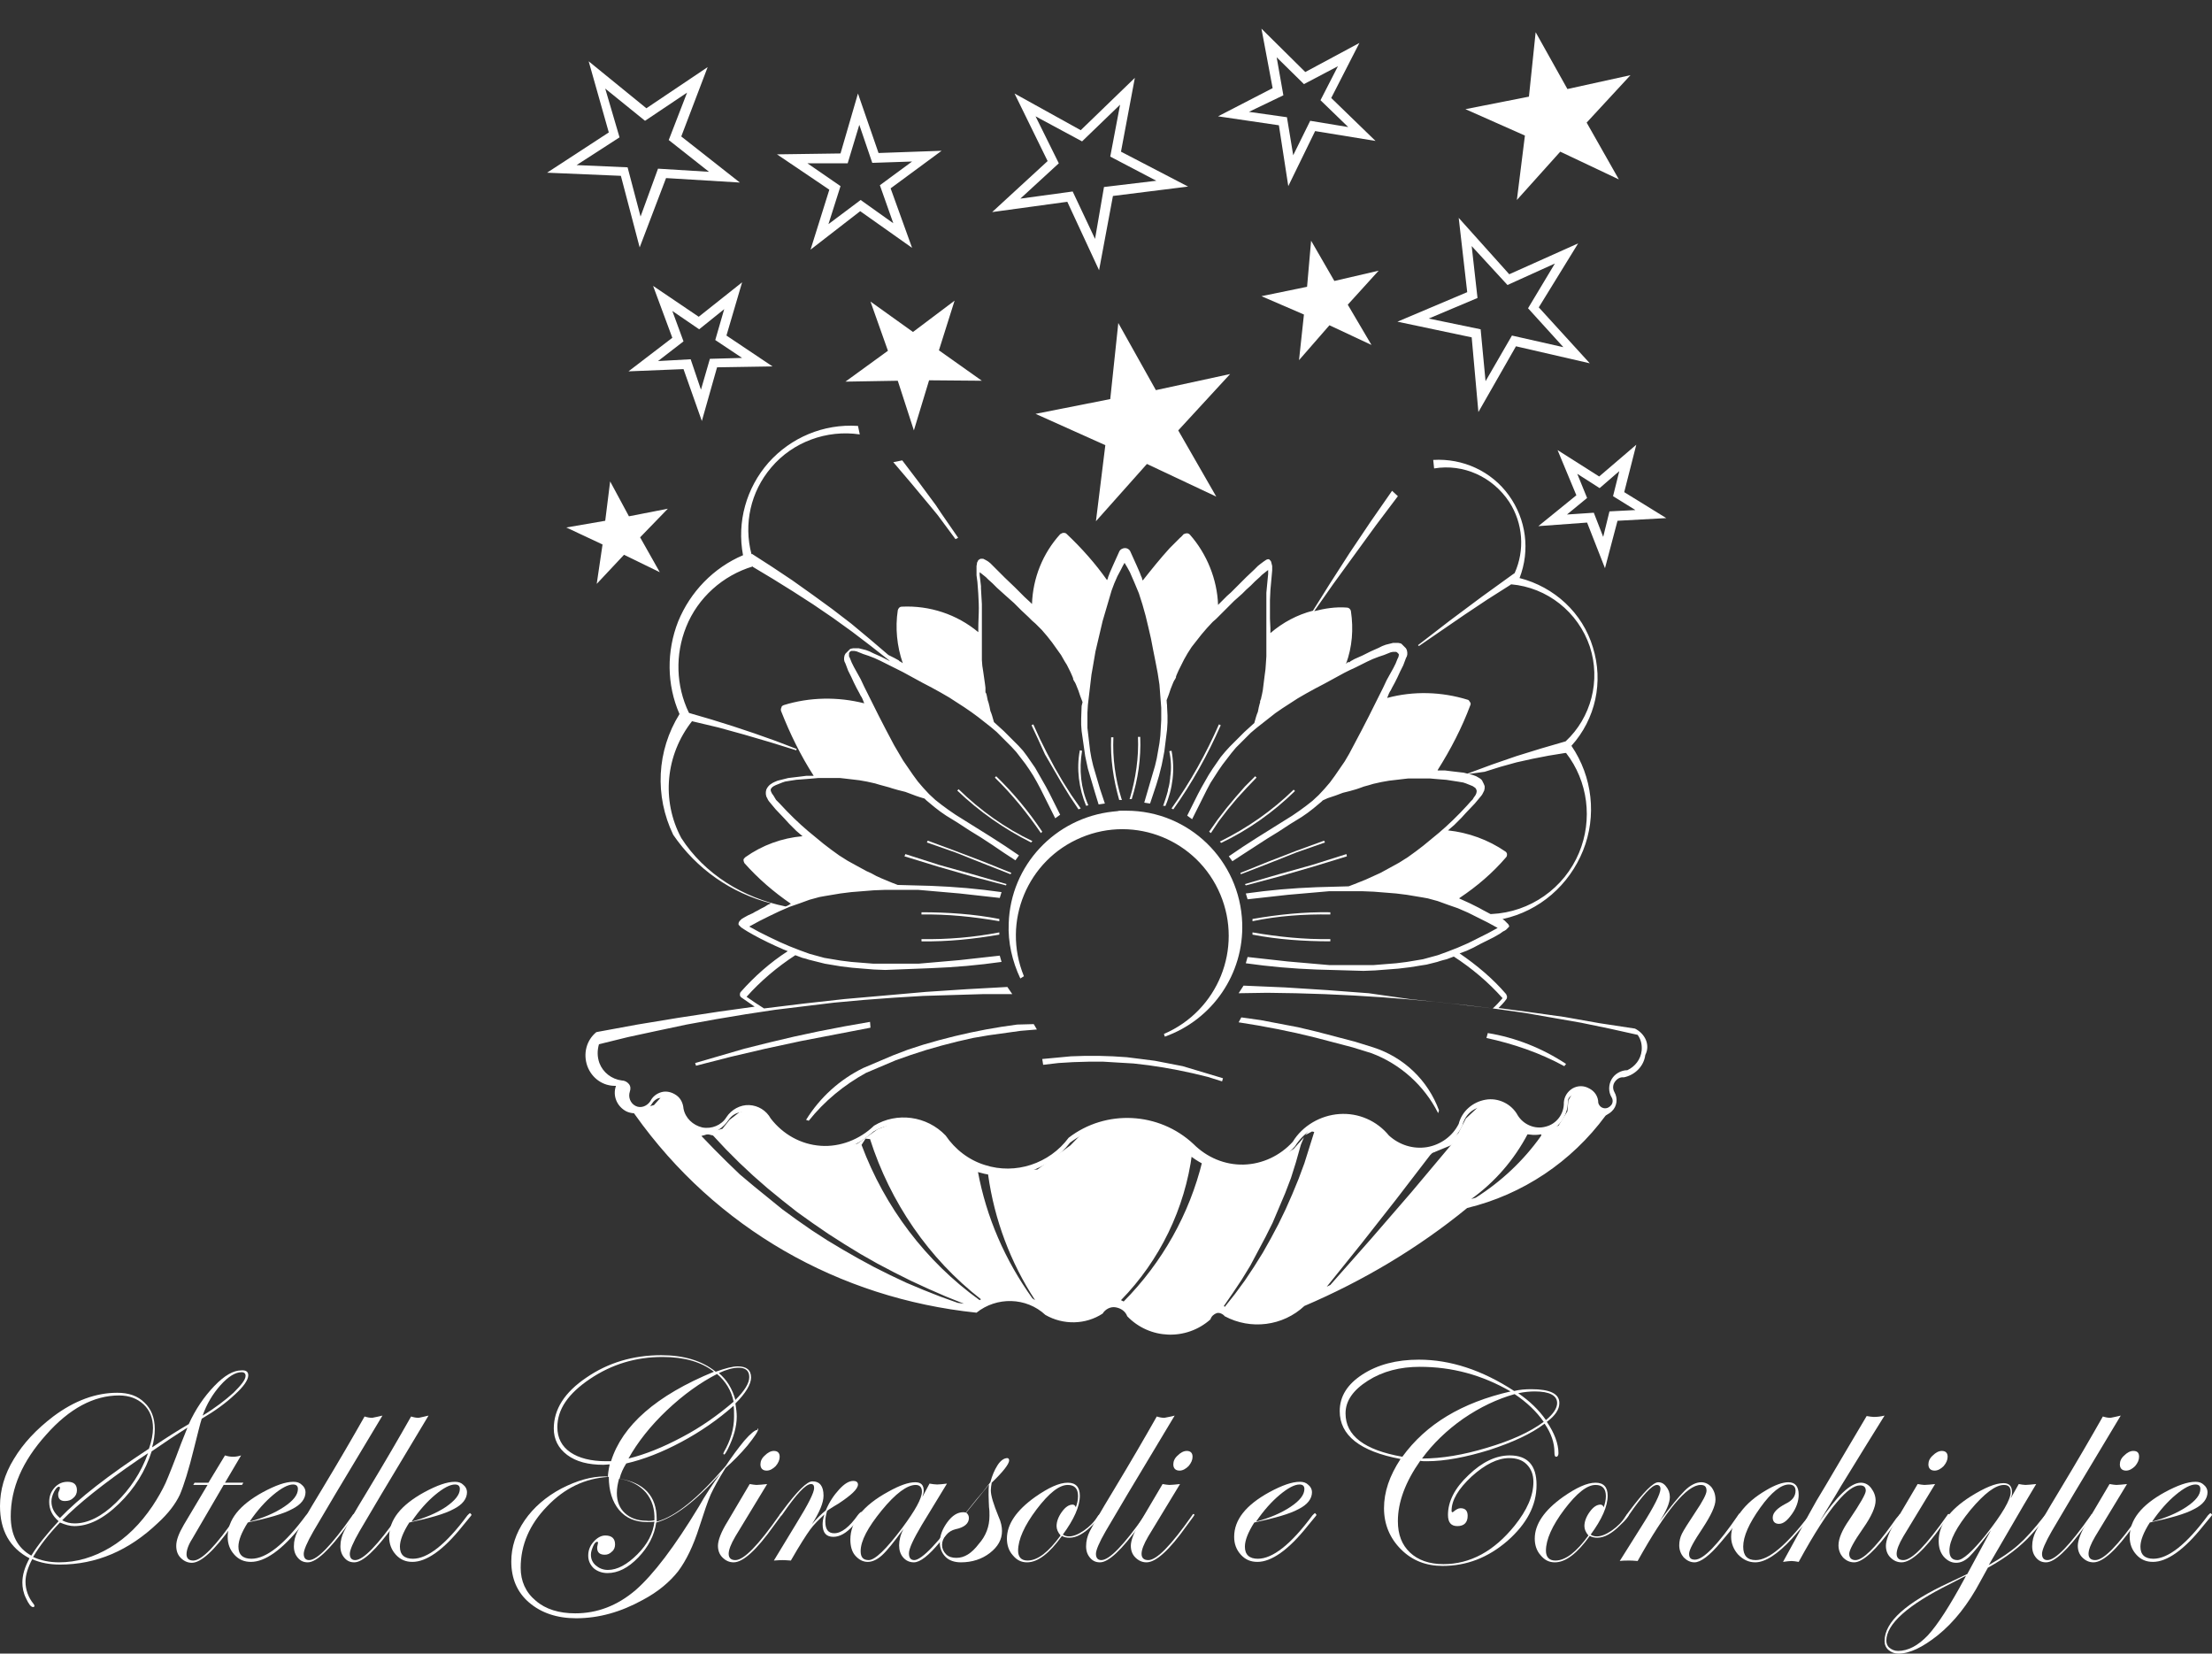 <?xml version="1.0" encoding="utf-8"?>
<!-- Generator: Adobe Illustrator 25.2.3, SVG Export Plug-In . SVG Version: 6.00 Build 0)  -->
<svg version="1.1" id="Livello_1" xmlns="http://www.w3.org/2000/svg" xmlns:xlink="http://www.w3.org/1999/xlink" x="0px" y="0px"
	 viewBox="0 0 494.5 369.6" style="enable-background:new 0 0 494.5 369.6;" xml:space="preserve">
<rect x="0" y="0" width="494.5" height="369.6" fill="#333333" stroke="none"/>
<style type="text/css">
	.st0{fill:#FFFFFF;}
</style>
<g>
	<g>
		<path class="st0" d="M54.9,307.5c0-0.5-0.3-0.8-0.9-0.8c-1.4,0-3,1-4.7,2.9s-3.1,4.2-4,6.8c2.8-1.7,5-3.4,6.9-5.1
			C53.9,309.6,54.9,308.4,54.9,307.5 M33.1,324.8l-2.1,1.4c-7.9,5.4-13.6,10-17.1,13.6c0.9,0.5,1.8,0.7,2.8,0.7c2.9,0,6-1.5,9.2-4.6
			S31.5,329.2,33.1,324.8 M41.9,319.1c-2.4,1.5-5.1,3.3-8,5.3c-1.4,4.4-3.8,8.3-7.3,11.7s-6.8,5-10,5c-1,0-2-0.3-3.2-0.8
			c-2.4,2.5-4.4,5-6,7.7c1.7,0.8,3.7,1.2,5.8,1.2c3.9,0,7.7-1.1,11.4-3.3c3.7-2.2,6.8-5.3,9.5-9.3c1.2-1.8,2.2-3.6,2.9-5.1
			c0.7-1.6,1.9-4.6,3.5-8.9C41,321.4,41.4,320.3,41.9,319.1 M34.2,319.2c0-2.2-0.7-4-2.1-5.3c-1.4-1.3-3.2-2-5.5-2
			c-5.6,0-11.1,2.9-16.3,8.8c-5.3,5.9-7.9,11.9-7.9,18.2c0,4.1,1.5,7.1,4.6,8.8c1.4-2.3,3.5-4.9,6.1-7.7c-1.4-1.2-2.1-2.6-2.1-4.3
			c0-1.3,0.4-2.3,1.2-3.2c0.8-0.9,1.8-1.3,2.9-1.3c1.4,0,2.1,0.6,2.1,1.9c0,0.7-0.3,1.3-0.8,1.7c-0.5,0.5-1.1,0.7-1.9,0.7
			c-1,0-1.5-0.5-1.5-1.5c0-0.3,0.1-0.6,0.3-1c0.1-0.3,0.1-0.4,0.1-0.5s-0.1-0.2-0.2-0.2c-0.4,0-0.7,0.4-1.1,1.1
			c-0.4,0.8-0.6,1.5-0.6,2.2c0,1.4,0.6,2.6,1.9,3.7c4.2-4.4,10.9-9.6,19.9-15.5C33.9,322.1,34.2,320.5,34.2,319.2 M55.5,307.4
			c0,1-1,2.5-3,4.3c-2,1.9-4.5,3.7-7.4,5.4c-0.4,1.2-0.9,3.4-1.7,6.5c-1.2,4.9-2.3,8.4-3.2,10.5c-1,2.1-2.6,4.2-4.9,6.3
			c-6.5,6.2-13.8,9.3-21.9,9.3c-2.3,0-4.4-0.4-6.2-1.2c-1,1.9-1.5,3.6-1.5,5c0,1.8,0.6,3.5,1.8,5c0.1,0.1,0.2,0.3,0.2,0.4
			c0,0.2-0.1,0.3-0.3,0.3c-0.5,0-1-0.7-1.6-2C5.2,356,5,354.8,5,353.7c0-1.6,0.5-3.4,1.6-5.4C2.2,346,0,342.1,0,336.6
			c0-3.5,1-7.1,3.1-10.5c2.1-3.5,5-6.6,8.8-9.5c4.8-3.6,9.6-5.3,14.3-5.3c2.6,0,4.6,0.7,6.1,2.2c1.5,1.4,2.3,3.4,2.3,5.9
			c0,1.3-0.2,2.7-0.6,4.1c3.1-2.1,5.8-3.8,8.2-5.2c1.5-3.3,3.4-6.1,5.7-8.5s4.3-3.5,6-3.5C55,306.2,55.5,306.6,55.5,307.4"/>
	</g>
	<g>
		<path class="st0" d="M54.4,331.4l-0.3,0.5H50l-7,12c-0.9,1.4-1.3,2.6-1.3,3.5s0.5,1.4,1.5,1.4c1.9,0,5.1-3.3,9.7-10
			c0.1-0.2,0.3-0.3,0.4-0.3c0.1,0,0.2,0.1,0.2,0.2s-0.1,0.2-0.3,0.5l-1.4,1.9c-3.9,5.5-6.9,8.2-8.9,8.2c-1,0-1.8-0.4-2.5-1.1
			s-1-1.6-1-2.7c0-1.3,0.6-2.8,1.7-4.7l5.3-8.9h-3.2l0.3-0.5h3.1l3.7-6.1c0.6,0.2,1.2,0.3,1.8,0.3s1.2-0.1,1.8-0.3l-3.6,6.1H54.4z"
			/>
	</g>
	<g>
		<path class="st0" d="M66.6,332.8c0-0.7-0.4-1-1.1-1c-1.1,0-2.6,0.8-4.4,2.3c-1.8,1.5-3.6,3.5-5.3,6c3-0.8,5.6-1.9,7.7-3.3
			C65.6,335.4,66.6,334.1,66.6,332.8 M69.3,338.6c0,0.1-0.2,0.3-0.6,0.8l-1.4,1.7c-4.3,5.4-8.1,8-11.2,8c-1.5,0-2.7-0.5-3.7-1.6
			s-1.5-2.4-1.5-4c0-3.8,2.6-7.1,7.9-10c2.8-1.5,5-2.3,6.8-2.3c0.8,0,1.4,0.2,1.9,0.7c0.5,0.4,0.8,1,0.8,1.6c0,1.5-1,2.8-3,3.8
			c-2,1.1-5.3,2-9.9,3c-1.4,2.2-2.1,4-2.1,5.4c0,1.8,1,2.7,2.9,2.7c3.3,0,7.4-3.2,12.2-9.7c0.3-0.3,0.5-0.5,0.6-0.5
			C69.2,338.5,69.3,338.5,69.3,338.6"/>
	</g>
	<g>
		<path class="st0" d="M85.5,316.4c-8.8,14.6-13.9,23.2-15.4,25.8c-1.5,2.6-2.2,4.3-2.2,5.1c0,0.9,0.4,1.4,1.2,1.4
			c1.8,0,5-3.3,9.7-10c0.1-0.2,0.2-0.3,0.4-0.3c0.1,0,0.1,0.1,0.1,0.2s-0.1,0.3-0.3,0.5l-1.4,1.9c-4,5.5-6.9,8.2-8.8,8.2
			c-0.9,0-1.6-0.3-2.2-1s-0.9-1.5-0.9-2.6c0-1.2,0.3-2.3,0.8-3.3c0.5-1.1,2.3-4.2,5.4-9.3c3.8-6.3,7-11.8,9.6-16.4
			c0.6,0.2,1.2,0.3,1.7,0.3C84.1,316.7,84.8,316.6,85.5,316.4"/>
	</g>
	<g>
		<path class="st0" d="M95.8,316.4C87,331,81.9,339.6,80.4,342.2s-2.2,4.3-2.2,5.1c0,0.9,0.4,1.4,1.2,1.4c1.8,0,5-3.3,9.7-10
			c0.1-0.2,0.2-0.3,0.4-0.3c0.1,0,0.1,0.1,0.1,0.2s-0.1,0.3-0.3,0.5L88,341c-4,5.5-6.9,8.2-8.8,8.2c-0.9,0-1.6-0.3-2.2-1
			s-0.9-1.5-0.9-2.6c0-1.2,0.3-2.3,0.8-3.3c0.5-1.1,2.3-4.2,5.4-9.3c3.8-6.3,7-11.8,9.6-16.4c0.6,0.2,1.2,0.3,1.7,0.3
			C94.4,316.7,95.1,316.6,95.8,316.4"/>
	</g>
	<g>
		<path class="st0" d="M102.8,332.8c0-0.7-0.4-1-1.1-1c-1.1,0-2.6,0.8-4.4,2.3s-3.6,3.5-5.3,6c3-0.8,5.6-1.9,7.7-3.3
			C101.7,335.4,102.8,334.1,102.8,332.8 M105.4,338.6c0,0.1-0.2,0.3-0.6,0.8l-1.4,1.7c-4.3,5.4-8.1,8-11.2,8c-1.5,0-2.7-0.5-3.7-1.6
			s-1.5-2.4-1.5-4c0-3.8,2.6-7.1,7.9-10c2.8-1.5,5-2.3,6.8-2.3c0.8,0,1.4,0.2,1.9,0.7c0.5,0.4,0.8,1,0.8,1.6c0,1.5-1,2.8-3,3.8
			c-2,1.1-5.3,2-9.9,3c-1.4,2.2-2.1,4-2.1,5.4c0,1.8,1,2.7,2.9,2.7c3.3,0,7.4-3.2,12.2-9.7c0.3-0.3,0.5-0.5,0.6-0.5
			C105.4,338.5,105.4,338.5,105.4,338.6"/>
	</g>
	<g>
		<path class="st0" d="M167.5,307.8c0-1.4-0.8-2.1-2.4-2.1c-1.2,0-2.7,0.4-4.4,1.2c1.8,1.5,3,3.5,3.7,6
			C166.4,310.9,167.5,309.2,167.5,307.8 M164,313.3c-0.5-2.5-1.8-4.6-3.7-6.2c-3.7,1.9-7.5,4.6-11.2,8.1s-6.6,7.2-8.6,10.8
			c3.7-0.9,7.7-2.5,12-4.8C156.7,319,160.5,316.3,164,313.3 M146.3,339.8c0.1-2.5-0.5-4.5-1.9-6.2c-1.4-1.6-3.4-2.7-6-3.1
			c-0.3,1.1-0.5,2.1-0.5,3.2c0,1.9,0.6,3.4,1.8,4.5s2.8,1.7,4.8,1.7C145.2,340,145.8,339.9,146.3,339.8 M159.6,306.6
			c-2.8-2.2-6.6-3.3-11.5-3.3c-5.9,0-11.3,1.6-16.2,4.9c-4.9,3.3-7.3,6.8-7.3,10.8c0,2.4,1,4.3,2.9,5.6c1.9,1.3,4.6,2,8,2h1.1
			C139.1,318.6,146.7,311.9,159.6,306.6 M161.1,329.3c-5.6,6.3-10.4,9.9-14.4,11c-0.4,2.9-1.8,5.5-4,7.8c-2.3,2.4-4.6,3.5-6.9,3.5
			c-1.2,0-2.3-0.4-3.1-1.1c-0.8-0.8-1.2-1.7-1.2-2.8c0-1.2,0.4-2.2,1.2-3.1s1.7-1.4,2.6-1.4c1.5,0,2.2,0.7,2.2,2
			c0,0.6-0.2,1.2-0.7,1.6c-0.5,0.5-1,0.7-1.6,0.7c-1.1,0-1.7-0.5-1.7-1.5c0-0.1,0-0.4,0.1-0.7c0-0.2,0.1-0.3,0.1-0.5
			c0-0.1-0.1-0.2-0.2-0.2c-0.3,0-0.6,0.3-0.9,1c-0.3,0.7-0.5,1.3-0.5,1.9c0,1,0.4,1.8,1.1,2.4c0.7,0.6,1.6,1,2.7,1
			c2.1,0,4.3-1.2,6.6-3.5s3.5-4.7,3.8-7.3c-0.5,0.1-1,0.1-1.6,0.1c-2.7,0-4.8-0.9-6.3-2.7c-1.5-1.8-2.3-4.3-2.3-7.4
			c-5.3,0.3-9.9,2.5-13.8,6.6c-3.9,4-5.9,8.6-5.9,13.7c0,3,1.1,5.5,3.4,7.4c2.2,1.9,5.2,2.8,8.8,2.8c4.9,0,9.4-1.7,13.5-5.2
			c4-3.5,8.7-9.7,14.1-18.6C157.6,334.3,159.3,331.7,161.1,329.3 M169.5,319.4c0,0.5-0.8,1.7-2.4,3.7c-1.6,1.9-3.3,3.6-4.9,5
			c-1.5,2.4-2.6,4.4-3.3,5.9c-0.7,1.6-1.5,4-2.6,7.4c-1.3,4.1-2.9,7.4-4.7,9.8c-1.9,2.4-4.5,4.6-7.9,6.4c-4.9,2.7-9.8,4.1-14.9,4.1
			c-4.3,0-7.8-1.2-10.5-3.5s-4-5.4-4-9.2c0-3.2,1-6.3,3-9.2c2-2.9,4.8-5.3,8.2-7.1c3.5-1.8,6.7-2.7,9.7-2.7c0.3,0,0.5,0,0.7,0.1
			c0-0.5,0.1-1.4,0.4-2.8c-0.4,0-0.8,0.1-1.4,0.1c-3.4,0-6.1-0.7-8.1-2.2c-2-1.5-3-3.5-3-5.9c0-4.3,2.4-8.1,7.3-11.4
			c4.8-3.3,10.4-5,16.7-5c5,0,9.1,1.2,12.2,3.7c2.2-0.8,3.8-1.2,4.9-1.2c2,0,3,0.8,3,2.5c0,1.5-1.2,3.5-3.5,5.8
			c0.2,1.2,0.3,2.1,0.3,2.9c0,2.3-0.7,4.7-2,7.3c-0.4,0.8-0.7,1.2-0.8,1.2s-0.2-0.1-0.2-0.2s0.1-0.2,0.1-0.3c1.5-2.6,2.3-5.2,2.3-8
			c0-0.9,0-1.7-0.1-2.4c-3.5,3.1-7.4,5.8-11.7,8.1c-4.3,2.3-8.4,3.9-12.3,4.8c-0.7,1.1-1.2,2.2-1.5,3.4c5.5,0.9,8.3,3.9,8.3,9v0.6
			c4.2-1.1,9.3-5.3,15.4-12.4c1.4-2.1,2.8-4,4.2-5.7c1.4-1.6,2.4-2.4,2.9-2.4C169.4,319.2,169.5,319.2,169.5,319.4"/>
	</g>
	<g>
		<path class="st0" d="M174.3,325.6c0,0.7-0.3,1.4-0.9,2.1c-0.6,0.6-1.3,1-2,1c-0.9,0-1.4-0.5-1.4-1.4c0-0.7,0.3-1.4,1-2
			c0.6-0.6,1.3-1,2-1C173.8,324.3,174.3,324.7,174.3,325.6 M174.7,338.6c0,0.1-0.1,0.2-0.3,0.5L173,341c-3.9,5.5-6.9,8.2-9,8.2
			c-1,0-1.8-0.4-2.5-1.1s-1-1.6-1-2.6c0-1.2,0.7-3.1,2.2-5.5l4.9-8.3c0.6,0.1,1.2,0.2,1.5,0.2c0.6,0,1.4-0.1,2.4-0.2l-7.1,11.7
			c-1,1.7-1.5,3-1.5,3.9s0.5,1.4,1.5,1.4c1.9,0,5.1-3.3,9.8-10c0.1-0.2,0.2-0.3,0.3-0.3C174.7,338.4,174.7,338.5,174.7,338.6"/>
	</g>
	<g>
		<path class="st0" d="M192.7,338.6c0,0.2-0.6,0.9-1.9,2.3c-1.6,1.8-3.1,2.6-4.5,2.6c-1.6,0-2.4-0.9-2.4-2.8c0-0.6,0.1-1.3,0.4-2.2
			c-1.3,1.2-2.4,2.3-3.2,3.4s-2.3,3.4-4.3,6.9c-1.1-0.1-1.8-0.1-1.9-0.1c-0.1,0-0.7,0-1.9,0.1l5.1-8.4c2.6-4.2,3.9-6.8,3.9-7.8
			c0-0.6-0.2-0.9-0.7-0.9c-1.2,0-3.3,2.3-6.4,6.8c-0.2,0.3-0.4,0.4-0.5,0.4s-0.1-0.1-0.1-0.2s0.1-0.2,0.1-0.3l0.6-0.8
			c3.2-4.3,5.4-6.5,6.6-6.5c1.7,0,2.5,1.1,2.5,3.2c0,1.6-0.9,3.7-2.6,6.4c1.1-1.3,2.1-2.3,3.1-3.1c0.8-1.9,1.8-3.4,3-4.7
			c1.2-1.3,2.2-1.9,3.2-1.9c0.6,0,1,0.3,1,0.8c0,1-1.5,2.4-4.4,4.3c-0.5,0.3-1.2,0.7-2.1,1.3l-0.4,0.3c-0.3,1-0.4,1.8-0.4,2.4
			c0,1.8,0.7,2.6,2,2.6c1.6,0,3.4-1.4,5.3-4.1c0.4-0.5,0.7-0.7,0.8-0.7C192.6,338.4,192.7,338.5,192.7,338.6"/>
	</g>
	<g>
		<path class="st0" d="M206.1,333.4c0-1-0.5-1.5-1.4-1.5c-1.9,0-4.5,1.9-7.6,5.7s-4.7,6.8-4.7,9.1c0,1.4,0.6,2,1.8,2
			c1.4,0,3.9-2.4,7.5-7.2C204.6,337.6,206.1,334.9,206.1,333.4 M214.7,338.6c0,0.4-1.5,2.5-4.6,6.1c-2.5,3-4.4,4.5-5.8,4.5
			c-1,0-1.8-0.4-2.4-1.1c-0.6-0.7-0.9-1.6-0.9-2.7s0.3-2.4,1-3.7c-2.1,2.9-3.7,4.9-4.8,5.9s-2.2,1.5-3.2,1.5c-1.1,0-2-0.5-2.8-1.4
			s-1.1-2.2-1.1-3.6c0-4,2.8-7.6,8.5-10.7c2.5-1.4,4.5-2.1,6-2.1c1.3,0,1.9,0.6,1.9,1.9c0,0.4-0.1,0.8-0.3,1.4l1.6-3
			c0.6,0.1,1.2,0.2,1.7,0.2c0.6,0,1.3-0.1,2.2-0.2l-5.6,9.2c-1.9,3.2-2.9,5.3-2.9,6.4c0,1,0.4,1.5,1.2,1.5s2.2-1,4-2.9
			s3.7-4.3,5.6-7.1c0.1-0.2,0.2-0.3,0.3-0.3C214.7,338.4,214.7,338.5,214.7,338.6"/>
	</g>
	<g>
		<path class="st0" d="M221.2,338.8c0-0.6,0-1.3-0.1-1.9c0-0.6-0.1-1.5-0.1-2.7c0-0.9,0-1.7,0.1-2.4c-1.2,1.5-2.9,3.6-5.1,6.3
			c0.4,0.3,0.6,0.7,0.6,1.2c0,1.2-1,2.1-3,2.5c-0.8,0.2-1.5,0.6-2.1,1.3c-0.6,0.7-0.9,1.4-0.9,2.2c0,0.8,0.3,1.5,0.9,2.1
			c0.6,0.6,1.4,0.8,2.3,0.8c1.8,0,3.4-1,5-3.1C220.4,343.3,221.2,341.2,221.2,338.8 M225.6,326.4c0,0.8-1.3,2.5-3.9,5
			c-0.1,0.6-0.2,1.2-0.2,1.7c0,1.2,0.6,3.1,1.7,5.8c0.6,1.3,0.8,2.4,0.8,3.3c0,1.9-0.9,3.5-2.7,4.9s-4,2.1-6.5,2.1
			c-1.4,0-2.6-0.4-3.4-1.2c-0.8-0.8-1.3-1.9-1.3-3.2c0-1.6,0.6-3.1,1.7-4.6c1.1-1.5,2.3-2.2,3.5-2.2c0.2,0,0.4,0,0.6,0.1l2.5-3.1
			c0.8-0.9,1.8-2.1,3-3.7c0.4-1.5,0.9-2.7,1.6-3.8s1.5-1.6,2.2-1.6C225.4,325.9,225.6,326.1,225.6,326.4"/>
	</g>
	<g>
		<path class="st0" d="M241,334.4c0-1.7-0.8-2.5-2.3-2.5c-1.9,0-4.2,1.8-7,5.5c-2.7,3.6-4.1,6.7-4.1,9.2c0,1.4,0.7,2.2,2.1,2.2
			c2.3,0,4.7-1.9,7.4-5.6c-0.6-0.7-0.9-1.4-0.9-2.1c0-1,0.4-2.1,1.2-3.2s1.6-1.6,2.4-1.6c0.3,0,0.6,0.2,0.7,0.6
			C240.8,336.1,241,335.3,241,334.4 M246.1,338.6c0,0.3-0.6,1.1-1.9,2.3c-1.8,1.8-3.5,2.8-5.1,2.8c-0.6,0-1.2-0.1-1.7-0.4
			c-2.8,3.9-5.4,5.9-7.8,5.9c-1.3,0-2.3-0.5-3.2-1.6c-0.9-1-1.3-2.3-1.3-3.7c0-3.2,2.1-6.3,6.3-9.3c3-2.1,5.4-3.2,7.3-3.2
			c1.8,0,2.7,1,2.7,2.9c0,2.4-1.3,5.3-3.8,8.7c0.4,0.3,0.9,0.4,1.4,0.4c0.9,0,2-0.4,3.3-1.3s2.3-1.9,3.1-3.2
			c0.2-0.3,0.4-0.4,0.5-0.4C246.1,338.5,246.1,338.5,246.1,338.6"/>
	</g>
	<g>
		<path class="st0" d="M262.6,316.4c-8.8,14.6-13.9,23.2-15.4,25.8c-1.5,2.6-2.2,4.3-2.2,5.1c0,0.9,0.4,1.4,1.2,1.4
			c1.8,0,5-3.3,9.7-10c0.1-0.2,0.2-0.3,0.4-0.3c0.1,0,0.1,0.1,0.1,0.2s-0.1,0.3-0.3,0.5l-1.4,1.9c-4,5.5-6.9,8.2-8.8,8.2
			c-0.9,0-1.6-0.3-2.2-1c-0.6-0.7-0.9-1.5-0.9-2.6c0-1.2,0.3-2.3,0.8-3.3s2.3-4.2,5.4-9.3c3.8-6.3,7-11.8,9.6-16.4
			c0.6,0.2,1.2,0.3,1.7,0.3C261.2,316.7,262,316.6,262.6,316.4"/>
	</g>
	<g>
		<path class="st0" d="M266.6,325.6c0,0.7-0.3,1.4-0.9,2.1c-0.6,0.6-1.3,1-2,1c-0.9,0-1.4-0.5-1.4-1.4c0-0.7,0.3-1.4,1-2
			c0.6-0.6,1.3-1,2-1C266.1,324.3,266.6,324.7,266.6,325.6 M267,338.6c0,0.1-0.1,0.2-0.3,0.5l-1.4,1.9c-3.9,5.5-6.9,8.2-9,8.2
			c-1,0-1.8-0.4-2.5-1.1s-1-1.6-1-2.6c0-1.2,0.7-3.1,2.2-5.5l4.9-8.3c0.6,0.1,1.2,0.2,1.5,0.2c0.6,0,1.4-0.1,2.4-0.2l-7.1,11.7
			c-1,1.7-1.5,3-1.5,3.9s0.5,1.4,1.5,1.4c1.9,0,5.1-3.3,9.8-10c0.1-0.2,0.2-0.3,0.3-0.3C267,338.4,267,338.5,267,338.6"/>
	</g>
	<g>
		<path class="st0" d="M291.6,332.8c0-0.7-0.4-1-1.1-1c-1.1,0-2.6,0.8-4.4,2.3s-3.6,3.5-5.3,6c3-0.8,5.6-1.9,7.7-3.3
			S291.6,334.1,291.6,332.8 M294.3,338.6c0,0.1-0.2,0.3-0.6,0.8l-1.4,1.7c-4.3,5.4-8.1,8-11.2,8c-1.5,0-2.7-0.5-3.7-1.6
			s-1.5-2.4-1.5-4c0-3.8,2.6-7.1,7.9-10c2.8-1.5,5-2.3,6.8-2.3c0.8,0,1.4,0.2,1.9,0.7c0.5,0.4,0.8,1,0.8,1.6c0,1.5-1,2.8-3,3.8
			c-2,1.1-5.3,2-9.9,3c-1.4,2.2-2.1,4-2.1,5.4c0,1.8,1,2.7,2.9,2.7c3.3,0,7.4-3.2,12.2-9.7c0.3-0.3,0.5-0.5,0.6-0.5
			C294.2,338.5,294.3,338.5,294.3,338.6"/>
	</g>
	<g>
		<path class="st0" d="M348.1,313.6c0-1.7-1.7-2.6-5-2.6c-1,0-2.3,0.1-3.7,0.4c2.5,1.7,4.6,3.7,6.2,6
			C347.3,316,348.1,314.7,348.1,313.6 M345.1,317.8c-1.6-2.3-3.8-4.4-6.5-6.2c-3.9,1.1-7.7,2.9-11.5,5.5c-3.7,2.6-6.8,5.6-9.2,8.9
			c4.4,0,9.2-0.8,14.5-2.4C337.8,322,342,320.1,345.1,317.8 M337.7,311c-6.4-3.7-13.1-5.5-20.3-5.5c-4.4,0-8.3,1-11.6,3.1
			c-3.3,2.1-5,4.5-5,7.3c0,5,4.2,8.2,12.7,9.7C318.8,318.3,326.8,313.5,337.7,311 M348.6,313.6c0,1.4-0.9,2.8-2.8,4.2
			c1.7,2.5,2.6,4.9,2.6,7c0,0.5-0.2,0.8-0.5,0.8s-0.4-0.3-0.4-1c0-2.1-0.7-4.2-2.2-6.4c-3,2.3-7.2,4.2-12.4,5.9
			c-5.2,1.6-9.9,2.5-13.9,2.5c-0.6,0-1.1,0-1.5-0.1c-3.3,4.7-5,9.2-5,13.5c0,3,0.9,5.3,2.7,7c1.8,1.7,4.3,2.6,7.5,2.6
			c6,0,11.3-2.9,15.9-8.6c2.8-3.5,4.2-6.7,4.2-9.8c0-1.6-0.5-2.9-1.5-3.9s-2.3-1.4-3.9-1.4c-2.6,0-5.4,1.4-8.4,4.1
			c-3,2.8-4.5,5.3-4.5,7.7c0,0.2,0.1,0.3,0.2,0.3s0.2-0.1,0.2-0.1c0.6-0.5,1.1-0.8,1.6-0.8c1.1,0,1.6,0.6,1.6,1.7
			c0,1.5-0.8,2.3-2.3,2.3c-1.4,0-2.1-0.8-2.1-2.5c0-3,1.5-6,4.6-8.9c3-2.9,6.1-4.4,9.2-4.4c4,0,6,2.2,6,6.6c0,4.6-2.2,8.7-6.5,12.5
			c-4.4,3.8-9.2,5.6-14.5,5.6c-3.7,0-6.8-1.2-9.3-3.7s-3.8-5.6-3.8-9.2s1.2-7.2,3.7-11c-9.1-1.7-13.6-5.3-13.6-10.7
			c0-3.3,1.7-6,5.1-8.2s7.6-3.3,12.6-3.3c7,0,14.1,2.3,21.3,7c1.2-0.3,2.5-0.4,3.8-0.4C346.5,310.5,348.6,311.5,348.6,313.6"/>
	</g>
	<g>
		<path class="st0" d="M359,334.4c0-1.7-0.8-2.5-2.3-2.5c-1.9,0-4.2,1.8-7,5.5c-2.7,3.6-4.1,6.7-4.1,9.2c0,1.4,0.7,2.2,2.1,2.2
			c2.3,0,4.7-1.9,7.4-5.6c-0.6-0.7-0.9-1.4-0.9-2.1c0-1,0.4-2.1,1.2-3.2c0.8-1.1,1.6-1.6,2.4-1.6c0.3,0,0.6,0.2,0.7,0.6
			C358.8,336.1,359,335.3,359,334.4 M364.1,338.6c0,0.3-0.6,1.1-1.9,2.3c-1.8,1.8-3.5,2.8-5.1,2.8c-0.6,0-1.2-0.1-1.7-0.4
			c-2.8,3.9-5.4,5.9-7.8,5.9c-1.3,0-2.3-0.5-3.2-1.6c-0.9-1-1.3-2.3-1.3-3.7c0-3.2,2.1-6.3,6.3-9.3c3-2.1,5.4-3.2,7.3-3.2
			c1.8,0,2.7,1,2.7,2.9c0,2.4-1.3,5.3-3.8,8.7c0.4,0.3,0.9,0.4,1.4,0.4c0.9,0,2-0.4,3.3-1.3s2.3-1.9,3.1-3.2
			c0.2-0.3,0.4-0.4,0.5-0.4C364.1,338.5,364.1,338.5,364.1,338.6"/>
	</g>
	<g>
		<path class="st0" d="M389.3,338.6c0,0.4-1.5,2.5-4.6,6.1c-2.5,3-4.5,4.5-5.9,4.5c-0.9,0-1.7-0.4-2.4-1.1c-0.6-0.7-1-1.6-1-2.7
			c0-0.9,0.2-1.8,0.6-2.6c0.4-0.8,1.4-2.4,3-4.8c1.7-2.5,2.5-4.1,2.5-4.8c0-0.9-0.4-1.3-1.3-1.3c-3.1,0-7.8,5.7-14.1,17
			c-1-0.1-1.6-0.1-1.9-0.1c-0.7,0-1.4,0-2.1,0.1l4.9-7.8c2.8-4.4,4.2-7.2,4.2-8.3c0-0.6-0.3-0.9-0.8-0.9c-1.1,0-3.2,2.3-6.3,6.8
			c-0.2,0.3-0.3,0.4-0.4,0.4s-0.2-0.1-0.2-0.2s0.1-0.2,0.1-0.3l0.6-0.8c3.2-4.3,5.4-6.5,6.5-6.5c0.7,0,1.3,0.3,1.8,1
			c0.5,0.6,0.8,1.4,0.8,2.3c0,1.3-0.8,3.2-2.4,5.6c2.5-3.4,4.4-5.7,5.7-7c1.3-1.3,2.6-1.9,3.7-1.9c0.9,0,1.7,0.4,2.3,1.1
			c0.6,0.8,0.9,1.7,0.9,2.8c0,1.4-1,3.5-2.9,6.4c-2,3-3,4.8-3,5.7c0,0.9,0.4,1.3,1.3,1.3c1.9,0,5.1-3.3,9.7-10
			c0.1-0.2,0.2-0.3,0.3-0.3C389.3,338.4,389.3,338.5,389.3,338.6"/>
	</g>
	<g>
		<path class="st0" d="M405,338.6c0,0.3-1.5,2-4.4,5.3c-3.2,3.5-6,5.3-8.2,5.3c-1.5,0-2.7-0.6-3.8-1.7c-1-1.1-1.6-2.5-1.6-4
			c0-1.8,0.7-3.6,2.1-5.5s3.3-3.5,5.7-4.9c2-1.2,3.7-1.8,5-1.8c1.5,0,2.3,0.9,2.3,2.8c0,1.4-0.5,2.9-1.5,4.3s-1.9,2.2-2.9,2.2
			c-0.9,0-1.4-0.5-1.4-1.4c0-1.1,1-2.1,2.9-3.1c1.5-0.7,2.2-1.7,2.2-2.9c0-0.9-0.5-1.4-1.5-1.4c-1.7,0-3.9,1.7-6.4,5.2
			s-3.8,6.4-3.8,8.7c0,2,0.9,3,2.8,3c2.9,0,6.8-3.3,11.8-9.8c0.3-0.3,0.5-0.5,0.6-0.5C404.9,338.4,405,338.5,405,338.6"/>
	</g>
	<g>
		<path class="st0" d="M425,338.5c0,0.2-0.1,0.4-0.3,0.6l-1.4,1.9c-3.9,5.5-6.9,8.2-8.8,8.2c-1,0-1.8-0.4-2.5-1.1
			c-0.6-0.7-1-1.6-1-2.7c0-1.5,0.8-3.4,2.4-5.7c2.5-3.7,3.7-5.8,3.7-6.5c0-0.8-0.4-1.2-1.3-1.2c-1.3,0-3,1.2-5.1,3.7
			c-2.1,2.4-5,6.8-8.6,13.4c-0.6-0.1-1.2-0.2-1.6-0.2c-0.5,0-1.1,0.1-1.9,0.2l4.6-8.4c0.6-1.2,1.6-3,2.9-5.3
			c0.7-1.1,2.8-4.7,6.4-10.8l4.8-8.1c0.6,0.1,1.2,0.2,1.6,0.2c0.8,0,1.6-0.1,2.4-0.3c-2.2,3.5-5.4,8.7-9.7,15.7
			c-0.1,0.2-1.7,2.9-4.9,8.1c3.9-5.8,7-8.8,9.3-8.8c0.9,0,1.7,0.4,2.3,1.2c0.6,0.8,1,1.7,1,2.8c0,1.4-0.9,3.5-2.8,6.2
			c-2.1,3-3.1,4.9-3.1,5.7c0,0.9,0.5,1.4,1.4,1.4c1.6,0,4.3-2.6,8.1-7.9l1-1.4l0.6-0.7c0.1-0.2,0.2-0.3,0.4-0.3
			C425,338.4,425,338.5,425,338.5"/>
	</g>
	<g>
		<path class="st0" d="M435.4,325.6c0,0.7-0.3,1.4-0.9,2.1c-0.6,0.6-1.3,1-2,1c-0.9,0-1.4-0.5-1.4-1.4c0-0.7,0.3-1.4,1-2
			c0.6-0.6,1.3-1,2-1C434.9,324.3,435.4,324.7,435.4,325.6 M435.8,338.6c0,0.1-0.1,0.2-0.3,0.5l-1.4,1.9c-3.9,5.5-6.9,8.2-9,8.2
			c-1,0-1.8-0.4-2.5-1.1s-1-1.6-1-2.6c0-1.2,0.7-3.1,2.2-5.5l4.9-8.3c0.6,0.1,1.2,0.2,1.5,0.2c0.6,0,1.4-0.1,2.4-0.2l-7.1,11.7
			c-1,1.7-1.5,3-1.5,3.9s0.5,1.4,1.5,1.4c1.9,0,5.1-3.3,9.8-10c0.1-0.2,0.2-0.3,0.3-0.3C435.8,338.4,435.8,338.5,435.8,338.6"/>
	</g>
	<g>
		<path class="st0" d="M449.5,333.5c0-1.1-0.5-1.6-1.5-1.6c-1.9,0-4.4,1.9-7.5,5.6c-3.1,3.8-4.7,6.8-4.7,9.1c0,1.4,0.6,2.1,1.8,2.1
			c1.2,0,3.3-1.9,6.3-5.6C447.6,338.4,449.5,335.2,449.5,333.5 M439.5,352.2c-0.4,0.2-1.6,0.8-3.5,1.8c-9.5,4.7-14.3,9-14.3,12.7
			c0,0.6,0.2,1.2,0.7,1.6s1.1,0.7,1.9,0.7c2.3,0,4.5-1.2,6.7-3.5c2.2-2.4,4.9-6.6,8.2-12.7L439.5,352.2z M457.6,338.6
			c0,0.3-1.1,1.8-3.4,4.3c-2.5,2.8-5.8,5.3-9.8,7.5l-1.6,2.9c-2.8,5.3-6,9.3-9.6,12.2c-3.4,2.7-6.3,4.1-8.8,4.1
			c-0.9,0-1.6-0.3-2.2-0.8s-0.9-1.2-0.9-2c0-4.3,4.8-8.6,14.5-13.1c2.1-1,3.4-1.6,4-1.9l5.3-9.8c-2.3,3.1-4,5.1-4.9,6
			c-1,0.9-1.9,1.3-2.9,1.3c-1.1,0-2-0.5-2.8-1.4c-0.8-1-1.1-2.1-1.1-3.5c0-3.6,2.4-6.9,7.1-9.9c3.2-2,5.6-3,7.4-3
			c1.3,0,1.9,0.7,1.9,2.1c0,0.4-0.1,0.8-0.3,1.3l1.8-3.2c0.6,0.1,1.1,0.2,1.5,0.2c0.5,0,1.3-0.1,2.4-0.2c-0.1,0.2-1.1,1.8-2.8,4.7
			l-7.8,13.4c2.7-1.5,4.9-3,6.6-4.5c1.6-1.4,3.5-3.5,5.6-6.2c0.3-0.4,0.5-0.6,0.6-0.6C457.5,338.5,457.6,338.5,457.6,338.6"/>
	</g>
	<g>
		<path class="st0" d="M474.1,316.4c-8.8,14.6-13.9,23.2-15.4,25.8c-1.5,2.6-2.2,4.3-2.2,5.1c0,0.9,0.4,1.4,1.2,1.4
			c1.8,0,5-3.3,9.7-10c0.1-0.2,0.2-0.3,0.4-0.3c0.1,0,0.1,0.1,0.1,0.2s-0.1,0.3-0.3,0.5l-1.4,1.9c-4,5.5-6.9,8.2-8.8,8.2
			c-0.9,0-1.6-0.3-2.2-1s-0.9-1.5-0.9-2.6c0-1.2,0.3-2.3,0.8-3.3s2.3-4.2,5.4-9.3c3.8-6.3,7-11.8,9.6-16.4c0.6,0.2,1.2,0.3,1.7,0.3
			C472.7,316.7,473.4,316.6,474.1,316.4"/>
	</g>
	<g>
		<path class="st0" d="M478.2,325.6c0,0.7-0.3,1.4-0.9,2.1c-0.6,0.6-1.3,1-2,1c-0.9,0-1.4-0.5-1.4-1.4c0-0.7,0.3-1.4,1-2
			c0.6-0.6,1.3-1,2-1C477.8,324.3,478.2,324.7,478.2,325.6 M478.7,338.6c0,0.1-0.1,0.2-0.3,0.5L477,341c-3.9,5.5-6.9,8.2-9,8.2
			c-1,0-1.8-0.4-2.5-1.1s-1-1.6-1-2.6c0-1.2,0.7-3.1,2.2-5.5l4.9-8.3c0.6,0.1,1.2,0.2,1.5,0.2c0.6,0,1.4-0.1,2.4-0.2l-7.1,11.7
			c-1,1.7-1.5,3-1.5,3.9s0.5,1.4,1.5,1.4c1.9,0,5.1-3.3,9.8-10c0.1-0.2,0.2-0.3,0.3-0.3C478.6,338.4,478.7,338.5,478.7,338.6"/>
	</g>
	<g>
		<path class="st0" d="M491.9,332.8c0-0.7-0.4-1-1.1-1c-1.1,0-2.6,0.8-4.4,2.3s-3.6,3.5-5.3,6c3-0.8,5.6-1.9,7.7-3.3
			S491.9,334.1,491.9,332.8 M494.5,338.6c0,0.1-0.2,0.3-0.6,0.8l-1.4,1.7c-4.3,5.4-8.1,8-11.2,8c-1.5,0-2.7-0.5-3.7-1.6
			s-1.5-2.4-1.5-4c0-3.8,2.6-7.1,7.9-10c2.8-1.5,5-2.3,6.8-2.3c0.8,0,1.4,0.2,1.9,0.7c0.5,0.4,0.8,1,0.8,1.6c0,1.5-1,2.8-3,3.8
			c-2,1.1-5.3,2-9.9,3c-1.4,2.2-2.1,4-2.1,5.4c0,1.8,1,2.7,2.9,2.7c3.3,0,7.4-3.2,12.2-9.7c0.3-0.3,0.5-0.5,0.6-0.5
			C494.5,338.5,494.5,338.5,494.5,338.6"/>
	</g>
	<path class="st0" d="M357.6,248.6c-0.2,0.1-1.1-2-1.1-2.3s-1.8-2.5-2-2.3c-0.2,0.1-2.6-0.1-2.7,0c-0.2,0.1-1.2,2-1.2,2l-0.2,2.4
		l-2,3.2l-4.5,1.3l-3.6-1.2l-4.2-4.5l-5.3-0.1l-3.1,2.9l-1.7,3.3l-3.7,3.2l-5.9,1.1c0,0-6.3-2.8-6.4-2.9c-0.2-0.2-6-4.2-6.2-4.2
		c-0.2-0.1-6.5-0.5-6.5-0.5l-4.6,2.6l-0.9,1.1l1.5-0.8l0.5,0.1l-1.1,3.5l-1.1,3.5l-1.3,3.5l-1.4,3.4l-1.5,3.4l-1.6,3.3l-1.7,3.2
		l-1.8,3.2l-2,3.2l-2,3l-2.2,3l-2.3,2.9l-0.2-0.2l2-2.9l2-3l1.9-3.1l1.7-3.2l1.7-3.2l1.6-3.2l1.4-3.3l1.4-3.3l1.3-3.4l1.1-3.5
		l1.1-3.9l0.7-1.7l-2.3,2.6l-5.4,3.4l-6.6,0.8l-6.6-2l-4.5-3.5c0,0-6.7-3.9-6.9-3.9c-0.2-0.2-7.3-1.1-7.3-1.1l-9.4,2.2l-3.2,3.3
		l-7.4,5.4l-8.4,0.3l-6.9-1.9l-4.4-4.6l-4.8-3.7c0,0-5.8-1-6.1-1c-0.3,0-5.1,1.9-5.1,1.9l-4.5,3.2l-6,1.4c0,0-7.5-1.5-7.6-1.5
		c-0.2-0.1-4.3-3.5-4.3-3.5l-3.2-3l-2.2-1.1l-3.1,0.7l-2.2,1.7l-1.6,2l-2.3,0.6l-2.6-0.5l-2.1-0.8l-1.3-1.4l-0.6-2.6l-1.3-1.7
		l-1.4-0.8h-2l-1.7,1.9l-3,0.8h-2.2l1,1.4c18,25.3,45.5,41,76.3,44.2l0,0c4.5-3.6,11.1-3.5,15.4,0.5c4,2.3,9,2.2,12.8-0.3
		c0.6-1,1.8-1.6,2.9-1.4c1.2,0.2,2.2,0.9,2.6,2c5,5.2,13.2,5.5,18.6,0.7c0.2-0.7,0.8-1.2,1.4-1.4s1.4,0.2,1.8,0.7
		c5.8,3.1,13,2.2,17.8-2.3l0,0c13.1-5.6,25.4-12.9,36.4-21.9c12.4-3,23.3-10.3,30.9-20.6l1.3-1.1C360,248.4,357.9,248.5,357.6,248.6
		z M214.1,291.2l-3.9-1.4l-3.8-1.5l-3.8-1.6L199,285l-3.6-1.8l-3.5-1.9l-3.5-2l-3.5-2.1l-3.4-2.2l-3.3-2.3l-3.3-2.4l-3.2-2.6
		l-3.2-2.6l-3.1-2.6l-2.9-2.8l-2.9-2.9l-2.8-2.9l1.4-0.4l1.2,0.3l2.9,3.1l3,3l3.1,2.9l3.2,2.8l3.3,2.7l3.3,2.6l3.5,2.5l3.5,2.4
		l3.6,2.3l3.6,2.2l3.7,2.1l3.8,2l3.8,1.9l3.9,1.8l3.9,1.7l4,1.6L214.1,291.2z M219,290.6L219,290.6c-12.1-8.7-21.2-20.8-26.4-34.7
		l0.9-1.4l1,0.1c4.5,14.1,13.1,26.7,24.8,35.8L219,290.6z M230.8,290.2c-6.1-8.5-10.3-18.1-12.2-28.4l1.1-0.2l1.2,0.8v0.2
		c1.4,10,5,19.6,10.5,28L230.8,290.2z M268.8,259.5c-2.9,11.9-9,22.7-17.6,31.4l0,0l-0.6-0.3c8.7-8.9,14.3-20.5,15.9-32.8l1.2-0.2
		l1.1,1.4L268.8,259.5L268.8,259.5z M324.4,255.9l-8.9,10.6l-9,10.4l-9.1,10.3l-0.8,0.4l7.8-9.7l7.7-9.8l7.6-9.9l0.5-0.5l3.9-1.6
		l0.7-0.5L324.4,255.9z M344.5,253.9c-3.9,5.5-8.9,10.2-14.6,13.8l-1,0.3l0,0c5.3-3.8,9.6-8.8,12.6-14.5l2.7-0.2l0.4,0.2
		L344.5,253.9z"/>
	<g>
		<polygon class="st0" points="194.6,229.7 194.5,228.4 188.8,229.4 183.1,230.5 177.5,231.7 172,233 166.4,234.4 160.9,236 
			155.4,237.6 155.6,238.2 163.4,236.2 171.1,234.4 179,232.7 186.8,231.2 		"/>
	</g>
	<g>
		<g>
			<path class="st0" d="M332.3,232c6,1.3,11.9,3.3,17.4,6.3l0.4-0.5c-5.3-3.5-11.3-5.9-17.5-6.9L332.3,232z"/>
		</g>
	</g>
	<g>
		<polygon class="st0" points="267.4,239.2 264.4,238.3 261.3,237.7 258.2,237.1 255.1,236.7 251.9,236.3 248.8,236.1 245.7,236 
			242.5,236 239.4,236.1 236.2,236.4 233,236.7 233.2,238 236.6,237.6 239.9,237.4 243.3,237.3 246.7,237.3 250,237.5 253.4,237.7 
			256.8,238.1 260.1,238.6 263.4,239.2 266.7,239.9 270,240.7 273.2,241.7 273.4,241 270.4,240.1 		"/>
	</g>
	<g>
		<g>
			<path class="st0" d="M301.2,136.8C301.3,136.8,301.3,136.8,301.2,136.8C301.3,136.8,301.3,136.8,301.2,136.8L301.2,136.8z"/>
		</g>
		<g>
			<path class="st0" d="M355.2,246.6L355.2,246.6L355.2,246.6z"/>
		</g>
		<g>
			<path class="st0" d="M170.4,250.9L170.4,250.9L170.4,250.9L170.4,250.9z"/>
		</g>
		<g>
			<path class="st0" d="M367,234.8c-0.2,2-1.5,3.6-3.2,4.4c-1.4,0-2.8,0.8-3.5,2s-0.8,2.8,0,4.1c0.3,0.5,0.3,1.2-0.1,1.7
				c-0.4,0.5-1,0.8-1.6,0.7c-0.6-0.1-1.1-0.5-1.3-1.2c0-1.4-0.8-2.6-2-3.2c-1.2-0.7-2.6-0.7-3.8,0c-1.1,0.7-1.8,1.8-1.9,3.1
				c0.1,2.5-1.6,4.8-4,5.4c-2.4,0.7-5-0.4-6.3-2.5c-1.4-2.6-4.4-4-7.2-3.5c-2.9,0.5-5.3,2.6-6,5.4c-1.4,2.8-4.1,4.7-7.1,5.2
				c-3.1,0.5-6.2-0.5-8.5-2.6c-2.7-3.3-6.8-5.1-11.1-4.8c-4.2,0.3-8.2,2.6-10.4,6.2c-2.8,3.1-6.8,5-11,5.1
				c-4.2,0.1-8.2-1.6-11.2-4.6l0,0c-7.7-7.2-19.6-7.8-27.9-1.4c-4.3,5.8-11.9,8.3-18.7,6.1c-3.6-1.1-6.7-3.5-8.8-6.6
				c-4.2-4.4-10.9-5.3-16-2.2l0,0c-3.2,3.1-7.6,4.8-11.9,4.5c-4.5-0.3-8.5-2.6-11.2-6.1c-1-1.8-2.8-2.9-4.8-3c-2-0.1-4,1-5.1,2.7
				l0,0c-1.1,1.8-3.3,2.7-5.4,2.3c-2.1-0.5-3.8-2.1-4.2-4.2c-0.1-1.2-0.6-2.3-1.6-3c-1-0.7-2.2-1-3.3-0.7c-1.1,0.3-2,1-2.5,2
				c-0.7,1.1-2.1,1.7-3.3,1.1c-1.2-0.6-1.7-2-1.3-3.2c0.2-0.6,0.2-1.2-0.2-1.7c-0.4-0.5-1-0.8-1.6-0.8c-2.3-0.3-4.2-1.8-5-3.9
				c-0.5-1.4-0.5-2.8-0.1-4.2l6.5-1.6l6.5-1.4l6.6-1.4l6.6-1.2l6.6-1.1l6.6-1l6.6-0.8l6.6-0.8l6.6-0.6l6.7-0.5l6.6-0.4l6.6-0.2
				l6.7-0.2h6.6l-1.1-1.6l-9.1,0.5l-9.1,0.6l-9.1,0.8l-9.1,0.8l-9,1l-9,1.1l0,0c-1.3-0.8-2.6-1.7-3.9-2.6c3.1-3.5,6.9-6.7,10.9-9.3
				l0,0l0.8,0.3l0.8,0.3l0.8,0.2l0.6,0.2l1.2,0.3l1.2,0.3l1.2,0.3l1.2,0.2l2.4,0.4l2.5,0.3l2.4,0.2l2.5,0.2l2.5,0.1l10.2-0.4l4-0.2
				l4-0.3l3.9-0.4l3.9-0.5l-0.4-1.4l-4.5,0.5l-4.5,0.5l-2.3,0.2l-2.3,0.2l-2.3,0.2l-2.3,0.2h-2.5h-2.5h-2.5h-2.5l-2.5-0.2l-2.5-0.2
				l-2.4-0.3l-2.4-0.4l-1.2-0.2l-1.1-0.3l-1.1-0.3l-1.1-0.3l-1.1-0.4l-1.1-0.4l-2.3-0.9l-2.3-1l-2.3-1.1l-2.2-1.1l-2.2-1.2l2.2-1.2
				l2.2-1.1l2.3-1.1l2.3-1l2.3-0.8l1.1-0.4l1.1-0.4l1.1-0.3l1.1-0.3l1.1-0.2l1.2-0.2l2.4-0.4l2.4-0.3l2.5-0.2l2.5-0.2l2.5-0.1h2.5
				h2.5h2.5l2.3,0.2l2.3,0.2l2.3,0.2l2.3,0.2l4.5,0.5l4.5,0.5l0.4-1.3l-3.9-0.5l-3.9-0.4l-4-0.3l-4-0.2l-7.4-0.2l-1.3-0.5l-1.2-0.5
				l-1.2-0.5l-1.1-0.5l-1.1-0.6l-1.1-0.5l-1.1-0.6l-1.1-0.6l-2-1.1l-1.9-1.2l-1.8-1.3l-1.7-1.3l-1.7-1.4l-1.7-1.4l-1.6-1.4l-1.6-1.5
				l-1.6-1.6l-1.6-1.7l-0.8-0.8l-0.3-0.5l-0.3-0.5l-0.3-0.4l-0.2-0.4l-0.1-0.3v-0.3l0.2-0.3l0.2-0.2l0.3-0.2l0.4-0.2l0.5-0.2
				l0.5-0.2l0.5-0.2l0.6-0.2l1.2-0.2l1.3-0.2l1.3-0.1l1.3-0.1l1.2-0.1l1.1-0.1h1.1h1h1.9h0.9l0.9,0.1l1.7,0.2l1.7,0.2l1.7,0.3
				l0.9,0.2l0.9,0.2l1,0.3l1.1,0.3l1.1,0.3l0.6,0.2l0.7,0.2l0.7,0.2l0.8,0.2l0.8,0.2l0.8,0.3l0.8,0.3l0.8,0.3l0.9,0.3l1,0.3l0,0
				l0.1,0.1l0.3,0.3l0.6,0.5l1.2,1l1.3,1l1.3,0.9l1.3,0.8l1.3,0.8l2.6,1.7l2.6,1.6l2.6,1.7l2.5,1.7l2.6,1.7l0.8-1.1l-3.1-2.1l-3.1-2
				l-3.2-2l-3.2-2l-1.6-1l-1.6-1.1l-1.5-1.1l-1.4-1.1l-1.4-1.3l-1.3-1.4l-1.2-1.4l-1.1-1.5l-1.1-1.6l-1.1-1.6l-1-1.7l-1-1.7
				l-0.9-1.7l-0.9-1.7l-1.7-3.3l-0.8-1.6l-0.8-1.6l-0.8-1.6l-0.8-1.6l-0.8-1.7l-0.5-0.9l-0.5-0.9l-0.5-0.9l-0.5-1l-0.2-0.5l-0.2-0.5
				l-0.2-0.4v-0.4v-0.3l0.1-0.2l0.2-0.2l0.2-0.1h0.3h0.4l0.5,0.1l0.5,0.2l0.5,0.2l0.5,0.2l0.6,0.2l0.6,0.2l1.3,0.5l1.3,0.6l2.6,1.3
				l1.2,0.6l1.2,0.6l1.1,0.6l1.1,0.6l1.1,0.6l1.1,0.6l2.1,1.1l2,1.1l1.9,1.1l1.7,1.1l1.7,1.1l1.6,1.1l1.5,1.1l1.4,1.1l1.4,1.1
				l1.3,1.1l1.1,1.1l1.1,1.1l1.1,1.1l1.1,1.2l1,1.3l1,1.3l0.9,1.3l0.9,1.4l0.8,1.4l0.8,1.5l0.8,1.6l0.8,1.6l1.7,3.4l1.1-0.8
				l-1.6-3.2l-0.8-1.6l-0.8-1.5l-0.8-1.4l-0.8-1.4l-0.8-1.4l-0.9-1.3l-0.9-1.3l-0.9-1.2l-1-1.1l-1.1-1.1l-1.1-1.1l-1.1-1.1l-1.1-1
				l-1.1-1l-0.2-0.7l-0.2-0.7l-0.2-0.6l-0.2-0.5l-0.1-0.5l-0.1-0.5l-0.1-0.4l-0.1-0.4l-0.2-0.6l-0.1-0.5l-0.1-0.5l-0.1-0.4l-0.1-0.3
				V155l-0.1-0.3v-0.3v-0.2v-0.2v-0.1v-0.2l-0.1-0.8l-0.2-1.4l-0.2-1.4l-0.2-1.3l-0.1-1.3v-1.3v-2.6v-1.4v-1.4v-1.4v-1.5v-1.6V135
				l-0.1-1.7l-0.1-1.8V131l-0.2-1.7l-0.1-0.8v-0.6l0.4,0.3l0.5,0.4l0.5,0.4l0.5,0.5l1,0.9l1,1l1,0.9l1,0.9l0.9,0.8l0.9,0.8l0.8,0.8
				l0.8,0.8l1.6,1.5l0.8,0.8l0.8,0.7l1.4,1.4l1.2,1.4l1.1,1.4l1,1.4l1,1.4l0.8,1.4l0.5,0.8l0.4,0.8l0.4,0.8l0.4,0.9l0.2,0.5v0.2
				l0.1,0.2l0.1,0.2l0.2,0.3l0.2,0.4l0.2,0.5l0.2,0.5l0.2,0.5l0.2,0.6l0.2,0.6l0.5,1.3v0.1l-0.2,0.8l-0.1,2.8v1.4l0.1,1.4l0.2,1.4
				l0.2,1.4l0.2,1.4l0.2,1.4l0.3,1.4l0.3,1.4l0.8,2.7l0.8,2.7l0.8,2.6l1.4-0.2l-1.1-3.3l-0.5-1.7l-0.5-1.7l-0.5-1.7l-0.4-1.7
				l-0.3-1.7l-0.2-1.7l-0.2-1.7l-0.2-1.7v-1.7v-1.7l0.1-1.7l0.2-1.7l0.2-1.7l0.2-1.7l0.2-1.7l0.3-1.7l0.6-3.5l0.8-3.4l0.8-3.4
				l0.5-1.7l0.5-1.7l0.5-1.7l0.5-1.7l0.6-1.6l0.7-1.6l0.8-1.5l0.4-0.8l0.4-0.7l0.3,0.5l0.3,0.5l0.6,1.1l1,2.3l0.5,1.2l0.5,1.2
				l0.8,2.5l0.7,2.5l0.6,2.5l0.6,2.6l0.5,2.6l0.5,2.5l0.5,2.6l0.4,2.6l0.2,2.6l0.2,2.6v0.5v1.7v0.5l-0.1,1.8l-0.1,1.7l-0.2,1.7
				l-0.3,1.7l-0.3,1.7l-0.4,1.7l-0.5,1.7l-0.5,1.7l-1.4,4.8l1.3,0.2l1.4-4.2l0.3-1l0.3-1l0.2-0.8l0.4-1.6l0.3-1.5l0.3-1.6l0.2-1.6
				l0.2-1.6l0.2-1.6l0.1-1.6v-1.6l-0.1-2v-0.3c0-0.1-0.1-0.6-0.1-1.1l0.5-1.3l0.2-0.6l0.2-0.6l0.2-0.5l0.2-0.5l0.2-0.5l0.2-0.4
				l0.2-0.3l0.1-0.2l0.1-0.2v-0.2l0.2-0.5l0.4-0.9l0.4-0.8l0.4-0.8l0.4-0.8l0.8-1.4l0.9-1.4l1.1-1.4l1.1-1.4l1.2-1.4l1.3-1.4
				l0.8-0.7l0.8-0.8l0.8-0.8l0.8-0.8l0.8-0.8l0.8-0.8l0.9-0.8l0.9-0.8l0.9-0.9l1-0.9l1-1l1-0.9l0.5-0.5l0.5-0.4l0.5-0.4l0.4-0.3v0.4
				v0.5l-0.1,1l-0.2,2.1l-0.1,1.1v1v1v1v3.5v1.7v1.6v1.5v1.5v1.4l-0.1,1.5l-0.1,1.4l-0.2,1.5l-0.2,1.6l-0.2,1.6l-0.2,1l-0.1,0.4
				l-0.1,0.5l-0.2,0.5v0.3l-0.1,0.3l-0.1,0.4l-0.1,0.4l-0.1,0.5l-0.1,0.5l-0.2,0.5l-0.2,0.6l-0.2,0.7l-0.2,0.7l-1.1,1l-1.1,1
				l-1.1,1.1l-1.1,1.1l-1.1,1.1l-1,1.1l-1,1.2l-0.9,1.3l-0.9,1.3l-0.9,1.4l-0.8,1.4l-0.8,1.4l-0.8,1.5l-0.8,1.6l-1.6,3.2l1.1,0.8
				l1.7-3.4l0.8-1.6l0.8-1.6l0.8-1.5l0.9-1.4l0.9-1.4l0.9-1.3l1-1.3l1-1.3l1-1.2l1.1-1.1l1.1-1.1l1.1-1.1l1.3-1.1l1.4-1.1l1.4-1.1
				l1.4-1.1l1.6-1.1l1.7-1.1l1.7-1.1l1.9-1.1l2-1.1l2.1-1.1l1.1-0.6l1.1-0.6l1.1-0.6l1.1-0.6l1.2-0.6l1.3-0.6l2.6-1.3l1.3-0.6
				l1.3-0.5l0.6-0.2l0.6-0.2l0.5-0.2l0.5-0.2l0.5-0.2l0.5-0.1h0.4h0.3l0.2,0.1l0.2,0.2l0.2,0.2v0.3l-0.1,0.4l-0.2,0.4l-0.2,0.5
				l-0.2,0.5l-0.5,1l-0.5,0.9l-0.5,0.9l-0.5,0.9l-0.8,1.7l-0.8,1.6l-0.8,1.6l-0.8,1.6l-0.8,1.6l-1.7,3.3l-0.9,1.7l-0.9,1.7l-0.9,1.7
				l-1,1.7l-1.1,1.6l-1.1,1.6l-1.1,1.5l-1.2,1.4l-1.3,1.4l-1.4,1.3l-1.4,1.1l-1.5,1.1l-1.6,1.1l-1.6,1l-3.2,2l-3.2,2l-3.1,2
				l-3.1,2.1l0.8,1.1l2.6-1.7l5.1-3.3l2.6-1.6l2.6-1.7l1.3-0.8l1.3-0.8l1.3-0.9l1.3-1l1.2-1l0.6-0.5l0.3-0.3l1.1-0.5l0.9-0.3
				l0.9-0.3l0.8-0.3l0.8-0.3l0.8-0.2l0.8-0.2l0.7-0.2l0.7-0.2l0.6-0.2l1.1-0.4l1.1-0.3l1-0.3l0.9-0.2l0.9-0.2l1.7-0.3l1.7-0.2
				l1.7-0.2l0.9-0.1h0.9h1.9h1h1.1l1.1,0.1l1.2,0.1l1.3,0.1l1.3,0.2l1.3,0.2l1.2,0.2l0.6,0.2l0.5,0.2l0.5,0.2l0.5,0.2l0.3,0.2
				l0.3,0.2l0.2,0.3l0.1,0.3v0.3l-0.1,0.4l-0.2,0.4l-0.3,0.4l-0.3,0.5l-0.4,0.4l-0.8,0.9l-1.6,1.7l-1.6,1.6l-1.6,1.5l-1.6,1.4
				l-1.7,1.4l-1.7,1.4l-1.7,1.3l-1.8,1.3l-1.9,1.2l-2,1.1l-1.1,0.6l-1.1,0.6l-1.1,0.5l-1.1,0.5l-1.1,0.5l-2.5,1l-1.3,0.5l-7.2,0.2
				l-4,0.2l-4,0.3l-3.9,0.4l-3.9,0.5l0.4,1.3l4.5-0.5l4.5-0.5l2.3-0.2l2.3-0.2l2.3-0.2l2.3-0.2h2.5h2.5h2.5l2.5,0.1l2.5,0.2l2.5,0.2
				l2.4,0.3l2.4,0.4l1.2,0.2l1.1,0.2l1.1,0.3l1.1,0.3l1.1,0.4l1.1,0.4l2.3,0.8l2.3,1l2.2,1.1l2.2,1.1l2.2,1.2l-2.2,1.2l-2.2,1.1
				l-2.2,1.1l-2.3,1l-2.3,0.9l-1.1,0.4l-1.1,0.4l-1.1,0.3l-1.1,0.3l-1.1,0.3l-1.2,0.2l-2.4,0.4l-2.4,0.3l-2.5,0.2l-2.5,0.2h-2.5
				h-2.5h-2.5h-2.5l-2.3-0.2l-2.3-0.2l-2.3-0.2l-2.3-0.2l-4.5-0.5l-4.5-0.5l-0.4,1.4l3.9,0.5l3.9,0.4l4,0.3l4,0.2l10.5,0.3l2.6-0.1
				l2.6-0.2l2.6-0.2l2.5-0.3l1.3-0.2l1.2-0.2l1.3-0.2l1.2-0.3l1.2-0.3l0.6-0.2l0.7-0.2l0.8-0.2l0.8-0.3l0.8-0.3l0,0
				c4,2.6,7.7,5.7,10.9,9.3c-0.7,0.8-1.4,1.6-2.2,2.3l0,0l-9.3-1.1l-9.3-1L306,222l-9.3-0.7l-9.4-0.6l-9.3-0.4l-1.1,1.7l6.4-0.1
				l6.4,0.1l6.4,0.2l6.4,0.3l6.4,0.4l6.4,0.5l6.4,0.6l6.4,0.7l6.4,0.8l6.4,0.9l6.3,1.1l6.3,1.1l6.3,1.3l6.3,1.4l0,0
				C366.9,232.4,367.1,233.6,367,234.8 M152.3,187.3c-4.5-8.4-3.5-18.6,2.4-26.1l0,0l5.9,1.4l5.8,1.6l5.8,1.7l5.8,1.8l0.1-0.3
				l-4.7-1.8l-4.8-1.7l-4.8-1.6l-4.8-1.5l-4.8-1.4c0,0-0.1,0-0.2-0.1c-2.9-6-3.1-13-0.6-19.2c2.6-6.5,8.2-11.5,14.9-13.5v0.1
				l4.5,2.7l4.5,2.8l4.5,2.9l4.4,3l4.3,3.1l4.2,3.2l4.2,3.3l0,0h-0.1l-1.8-0.9l-0.9-0.4l-0.9-0.4l-0.8-0.4l-0.8-0.3l-0.8-0.2
				l-0.8-0.2h-0.4h-0.5h-0.4l-0.5,0.1l-0.2,0.1l-0.2,0.2l-0.2,0.2l-0.2,0.2l-0.2,0.2l-0.2,0.2l-0.1,0.2l-0.1,0.2l-0.1,0.5v0.5
				l0.1,0.4l0.2,0.4l0.3,0.8l0.3,0.8l0.7,1.4l0.6,1.3l0.6,1.2l0.6,1.1l0.3,0.6l0.2,0.3l0.2,0.4l0.2,0.5l0.2,0.5
				c-5.9-1.5-12.2-1.4-18,0.4c-0.2,0.1-0.5,0.2-0.5,0.5c-0.1,0.2-0.2,0.5-0.1,0.8c2,5.1,4.4,10,7.3,14.5l0,0h-0.1h-0.5h-0.2h-0.8
				l-0.8,0.1l-0.8,0.1l-1.7,0.2l-0.8,0.1l-0.8,0.2l-0.8,0.2l-0.8,0.2l-0.7,0.3l-0.4,0.2l-0.3,0.2l-0.3,0.2l-0.3,0.3l-0.3,0.4
				l-0.2,0.4l-0.1,0.5v0.5l0.1,0.5l0.2,0.4l0.2,0.4l0.2,0.3l0.5,0.6l0.5,0.6l0.5,0.6l2,2.1l1,1.1l0.5,0.5l1.1,1.1l0.7,0.6l0.7,0.6
				c-4.6,0.4-9,2-12.8,4.7c-0.2,0.2-0.4,0.4-0.4,0.6s0.1,0.5,0.2,0.7c3.1,3.5,6.6,6.5,10.4,9.1l0,0l-0.2,0.1l-0.3,0.2l-0.2,0.1
				l-0.2,0.1l-0.3,0.1C166.2,200.7,157.5,195.4,152.3,187.3 M331.9,172.5l3.5-1.1l3.6-1l3.6-0.8l3.6-0.7l3.7-0.6h0.2
				c4.9,6.3,6,14.9,2.9,22.3c-3.3,7.9-10.9,13.3-19.6,13.7h-0.2l-1.7-0.9l-0.9-0.5l-1-0.5l-1-0.5l-1.1-0.5l-1.1-0.5l-0.2-0.1
				l0.1-0.1c3.9-2.6,7.4-5.6,10.4-9.1c0.2-0.2,0.2-0.5,0.2-0.7c0-0.2-0.2-0.5-0.4-0.6c-3.8-2.6-8.2-4.2-12.8-4.7l0.7-0.6l0.7-0.6
				l0.6-0.6l0.5-0.5l0.5-0.5l1-1.1l2-2.1l0.5-0.6l0.5-0.6l0.5-0.6l0.2-0.3l0.2-0.4l0.2-0.4l0.1-0.5v-0.5l-0.2-0.5l-0.2-0.4l-0.2-0.4
				l-0.3-0.3l-0.3-0.2l-0.7-0.4l-0.8-0.3l-0.8-0.2h-0.1L331.9,172.5z M365.5,229.9l-7.9-1.2l-7.9-1.4l-7.9-1.1l-6.8-0.9l0,0
				c0.6-0.6,1.2-1.2,1.7-1.9c0.2-0.2,0.2-0.5,0.2-0.7c0,0-0.1-0.3-0.2-0.5c-3-3.5-6.6-6.5-10.4-9.1l0,0l1.6-0.6l1.5-0.7l1.5-0.8
				l3-1.5l1.4-0.8l0.7-0.5l0.4-0.2l0.3-0.2l0.2-0.2l0.2-0.2l0.2-0.2l0.1-0.2l-0.1-0.2l-0.1-0.2l-0.1-0.1l-0.2-0.2l-0.2-0.2l-0.2-0.2
				l-0.2-0.2l-0.3-0.2l-0.1-0.1h0.1c8.2-1.8,14.8-7.6,17.9-15.3c3.1-7.7,2.1-16.5-2.6-23.4c5.4-6,7.2-14.3,4.8-22
				c-2.3-7.7-8.6-13.5-16.4-15.5c2.4-6.2,1.5-13.1-2.4-18.5c-3.9-5.4-10.3-8.3-16.9-7.9l0,0l0.2,1.9c6.6-1.1,13.1,1.9,16.8,7.5
				c3.1,4.8,3.5,10.8,1.2,15.9l-0.3,0.2l-7.2,5.2l-7.1,5.3l-7,5.4l0.2,0.2l5.1-3.5l5.1-3.5l5.1-3.4l5.2-3.3l0.1-0.1
				c8.1,0.7,15,6.2,17.6,13.9c2.5,7.6,0.3,15.9-5.4,21.2H350l-5.5,1.6l-5.5,1.7l-5.5,1.9l-5.4,2H328l-0.8-0.2l-0.9-0.1l-1.7-0.2
				l-0.8-0.1l-0.8-0.1h-0.8h-0.2h-0.5h-0.1v-0.1c2.9-4.6,5.4-9.4,7.3-14.5c0.1-0.2,0.1-0.5-0.1-0.7c-0.1-0.2-0.3-0.5-0.5-0.5
				c-5.8-1.8-12.1-2-18-0.4l0,0l0.2-0.5l0.2-0.5l0.2-0.4l0.2-0.3l0.3-0.6l0.6-1.1l0.6-1.2l0.6-1.3l0.7-1.4l0.3-0.8l0.3-0.8l0.2-0.4
				l0.1-0.4v-0.5l-0.1-0.5l-0.1-0.2l-0.1-0.2l-0.2-0.2l-0.2-0.2l-0.2-0.2l-0.2-0.2l-0.2-0.2l-0.2-0.1l-0.5-0.1h-0.4h-0.4h-0.4
				l-0.8,0.2l-0.8,0.2l-0.8,0.3l-0.8,0.4l-0.9,0.4l-0.9,0.4l-1.8,0.9l-1.8,0.8l-0.9,0.5l-0.2,0.2l-0.4,0l-0.2,0.2l-0.2,0.2
				c1.4-3.8,1.7-7.8,1.1-11.8c-0.1-0.5-0.5-0.8-0.9-0.8c-2.5-0.2-5,0.2-7.3,0.8l1.4-2l2.8-4l4.8-6.6l4.8-6.6l4.9-6.5l-1.3-1.2
				l-4.8,6.9l-4.7,7l-4.5,7l-2,3.2l-1.7,2.7c-3.5,0.9-6.7,2.6-9.5,5l0,0v-1.1l-0.1-2.1v-2.1v-2.1l0.1-2.2l0.1-1.1l0.1-1.1l0.1-1.1
				l0.1-1.1v-1l-0.1-0.4l-0.1-0.4l-0.1-0.3l-0.2-0.2l-0.2-0.2h-0.3l-0.3,0.1l-0.3,0.2l-0.3,0.2l-0.4,0.3l-0.4,0.3l-0.5,0.4l-0.8,0.8
				l-1.8,1.7l-1.7,1.7l-1.7,1.7l-0.9,0.8l-0.9,0.9l-1,1l-0.1,0.1c-0.2-5.7-2.5-11.4-6.3-15.7c-0.2-0.2-0.4-0.3-0.7-0.3
				c-0.2,0-0.5,0.1-0.7,0.2c-0.3,0.3-0.5,0.6-0.8,0.8l-2.3,2.3c-2.1,2.3-4.1,4.8-6,7.2v0.1l-0.1-0.2l-0.1-0.2v-0.2l-0.1-0.2
				l-0.1-0.2l-0.3-0.8l-0.7-1.6l-1.4-3.1c-0.2-0.5-0.7-0.8-1.2-0.8c-0.5,0-1.1,0.3-1.3,0.8l-1.4,3.1l-0.7,1.6l-0.3,0.8l-0.1,0.2v0.2
				l-0.1,0.2l-0.1,0.2v0.1c-2.6-3.7-5.7-7.2-9.1-10.4c-0.2-0.2-0.5-0.2-0.7-0.2c-0.2,0-0.5,0.2-0.7,0.3c-3.9,4.3-6.1,9.8-6.3,15.6
				l0,0l-0.4-0.4l-1.2-1.1l-1.1-1.1l-1.1-1.1l-2.3-2.2l-1.1-1.1l-1.1-1.1l-0.5-0.5l-0.5-0.5l-0.5-0.4l-0.5-0.3l-0.4-0.2l-0.2-0.1
				h-0.2h-0.2h-0.2l-0.2,0.1l-0.3,0.2l-0.1,0.2l-0.1,0.2l-0.1,0.2v0.2l-0.1,0.5v0.6v0.7v0.8l0.2,1.5c0,0,0.4,4.4,0.3,6.8
				c-0.1,2.4-0.1,3.3-0.1,3.3v1.1c-4.8-4-10.9-6-17.1-5.7c-0.5,0-0.8,0.4-0.9,0.8c-0.6,3.9-0.2,8,1.1,11.8l0,0h-0.1l-0.2-0.2
				l-0.2-0.1l-0.2-0.1l-0.2-0.2l-0.9-0.5l-1.4-0.7l0,0l-4.1-3.5l-4.2-3.5l-4.3-3.3l-4.4-3.2l-4.5-3.2l-4.5-3l-4.5-2.9l-0.1,0.1
				c-1.8-6.8-0.2-14,4.4-19.4c4.8-5.7,12.4-8.5,19.8-7.4l-0.4-1.9h-0.1c-7.6-0.5-14.9,2.6-19.9,8.2c-5,5.7-7.1,13.3-5.7,20.7l0,0
				c-6.6,2.8-11.8,8.2-14.5,14.8c-2.6,6.6-2.6,14.1,0.3,20.7l0,0c-5.1,8.2-5.6,18.3-1.4,27c5.2,7.6,12.9,13,21.8,15.3l0,0l-0.1,0.1
				l-0.5,0.2l-0.8,0.5l-0.8,0.4l-0.7,0.4l-0.6,0.3l-0.5,0.3l-1.1,0.5l-0.9,0.5l-0.5,0.3l-0.3,0.3l-0.2,0.2l-0.1,0.2l-0.1,0.2v0.2
				v0.2l0.2,0.2l0.2,0.2l0.2,0.2l0.3,0.2l0.3,0.2l0.8,0.5l1.4,0.8l1.5,0.8l1.6,0.8l1.7,0.8l0.9,0.4l0.9,0.4l1,0.4
				c-3.9,2.5-7.5,5.7-10.5,9.1c-0.2,0.2-0.2,0.5-0.2,0.7l0,0c0,0.2,0.2,0.5,0.4,0.6c1,0.7,2,1.4,2.9,2l0,0l-7.9,1.1l-9.2,1.4
				l-9.1,1.5l-8.7,1.6l-0.5,0.1c-2.2,1.8-3,4.8-2,7.6c1,2.7,3.5,4.5,6.4,4.4c-0.8,2.2,0.2,4.6,2.3,5.7c2.1,1,4.6,0.2,5.8-1.8
				c0.3-0.5,0.8-0.9,1.3-1.1l0,0c0.6-0.2,1.3,0,1.8,0.4c0.5,0.4,0.8,1,0.8,1.7c0.3,2,1.4,3.7,3,4.8c1.7,1.1,3.6,1.5,5.6,1.1
				c1.8-0.4,3.4-1.5,4.5-3.1l0,0c0.8-1.2,2-1.9,3.4-1.8s2.6,0.9,3.2,2.1c5.4,7.3,15.6,9.2,23.3,4.2c0.9-0.6,1.8-1.3,2.6-2
				c4.4-2.6,9.9-1.7,13.4,1.9c2.4,3.5,5.9,6,10,7.2c7.6,2.3,15.7-0.4,20.5-6.6c7.6-5.7,18.1-5.2,25.1,1.3l0.2,0.2
				c0.7,0.7,1.4,1.4,2.2,1.9c7.1,5.1,17,4,22.8-2.6c2-3.2,5.3-5.2,9-5.4c3.7-0.2,7.2,1.4,9.6,4.2l0,0c4.2,4.1,10.8,4.4,15.4,0.8
				c1.4-1.1,2.6-2.5,3.4-4.2c0.5-2.2,2.2-3.9,4.4-4.2c2.2-0.4,4.4,0.7,5.4,2.6c1.7,2.9,5.1,4.3,8.4,3.4c3.2-0.9,5.4-3.9,5.4-7.2
				c0-0.7,0.4-1.1,1-1.5c0.5-0.2,1-0.3,1.5-0.2c0.5,0.2,0.9,0.5,1.2,0.9c0.2,0.3,0.2,0.7,0.2,1.1c0.2,1,0.8,1.8,1.5,2.3
				c1.4,0.9,3.2,0.8,4.4-0.4c1.2-1.1,1.4-2.9,0.6-4.3c-0.4-0.7-0.4-1.6,0.1-2.3c0.5-0.7,1.2-1.1,2-1c2.5-0.5,4.5-2.5,4.8-5
				C369,233.5,367.7,231,365.5,229.9"/>
		</g>
		<g>
			<path class="st0" d="M227.4,229l-3.5,0.5l-3.5,0.6l-3.5,0.7l-3.5,0.8l-3.5,0.9l-3.5,1l-3.4,1.1l-3.4,1.3l-3.3,1.4l-3.3,1.4
				c-5.3,2.6-9.7,6.6-12.8,11.6l0.6,0.2c3.5-4.4,7.9-8,12.8-10.7l3.3-1.4l3.3-1.4l3.4-1.2l3.4-1.1l3.5-1l3.5-0.9l3.5-0.8l3.5-0.6
				l3.6-0.5l3.6-0.5l3.6-0.3l-0.7-1.2L227.4,229z"/>
		</g>
		<g>
			<path class="st0" d="M307,234.1l-4.2-1.3l-4.2-1.1l-4.2-1.1l-4.2-1l-4.2-0.8l-4.2-0.8l-4.3-0.6l-0.6,1.1l4.3,0.7l4.3,0.8l4.3,0.9
				l4.2,1l4.2,1.1l4.2,1.1l4.2,1.3c6.4,2.4,11.8,7.2,14.9,13.4l0.2-0.6C319.2,241.4,313.8,236.3,307,234.1"/>
		</g>
		<g>
			<path class="st0" d="M273,188.4c6.1-2.9,11.7-6.9,16.5-11.6l-0.3-0.3c-4.8,4.7-10.4,8.6-16.5,11.6L273,188.4z"/>
		</g>
	</g>
	<g>
		<polygon class="st0" points="272.5,183.5 274.5,180.9 276.5,178.5 278.7,176.1 280.9,173.8 280.6,173.5 278.3,175.8 276.2,178.2 
			274.2,180.6 272.2,183.2 270.3,185.9 270.7,186.2 		"/>
	</g>
	<g>
		<g>
			<path class="st0" d="M297.4,209.9c-5.8,0.1-11.6-0.5-17.4-1.5v0.5c5.7,1.1,11.6,1.5,17.4,1.5V209.9z"/>
		</g>
		<g>
			<path class="st0" d="M260.5,180.2c1.7-3.9,2.2-8.2,1.4-12.4l-0.5,0.1c0.4,1.9,0.5,3.9,0.2,5.8v0.2c-0.1,0.8-0.2,1.7-0.5,2.6v0.2
				c-0.3,1.2-0.7,2.3-1.1,3.5l0,0C260.2,180,260.4,180.1,260.5,180.2"/>
		</g>
	</g>
	<g>
		<polygon class="st0" points="285.9,195.4 278.3,197.6 278.5,197.9 286,195.9 293.6,193.7 301.1,191.4 301,190.9 293.4,193.3 		"/>
	</g>
	<g>
		<g>
			<path class="st0" d="M297.4,204.4v-0.5c-5.8-0.1-11.6,0.5-17.4,1.5v0.5C285.7,204.7,291.6,204.3,297.4,204.4"/>
		</g>
		<g>
			<path class="st0" d="M243.3,180c-1.7-3.9-2.1-8-1.4-12.2l-0.5-0.1c-0.8,4.2-0.2,8.5,1.4,12.4L243.3,180z"/>
		</g>
		<g>
			<path class="st0" d="M233,185.9c-3-4.5-6.4-8.6-10.3-12.4l-0.3,0.3c3.9,3.8,7.2,7.9,10.3,12.4L233,185.9z"/>
		</g>
		<g>
			<path class="st0" d="M230.8,188c-6.1-2.9-11.7-6.9-16.5-11.6l-0.3,0.3c4.9,4.7,10.5,8.6,16.5,11.6L230.8,188z"/>
		</g>
	</g>
	<g>
		<polygon class="st0" points="209.9,193.3 202.4,190.9 202.2,191.4 209.7,193.7 217.3,195.9 224.9,197.9 225,197.6 217.4,195.4 		
			"/>
	</g>
	<g>
		<g>
			<path class="st0" d="M206,204.4c5.8-0.1,11.6,0.5,17.4,1.5v-0.5c-5.7-1.1-11.6-1.5-17.4-1.5V204.4z"/>
		</g>
		<g>
			<path class="st0" d="M228.9,218.2c-5-12.2,0.8-26,12.8-31c12.1-5.1,26,0.6,31.1,12.7c5.1,12.1-0.5,26-12.6,31.2l0.2,0.6
				c10.7-3.8,17.7-14.1,17.3-25.4c-0.5-14-11.9-25.1-25.9-25.1h-0.2c-0.3,0-0.6,0-1,0c-0.3,0-0.5,0-0.8,0.1l-1,0.1
				c-12.9,1.4-22.9,12-23.3,25c-0.2,4.2,0.8,8.5,2.6,12.3L228.9,218.2z"/>
		</g>
		<g>
			<path class="st0" d="M250.8,178.7l-0.1-0.2c-1.4-4.5-2-9.1-1.8-13.7h-0.5c-0.2,4.8,0.5,9.4,1.8,14H250.8z"/>
		</g>
		<g>
			<path class="st0" d="M254.9,164.7h-0.5c0.2,4.6-0.5,9.3-1.8,13.7l-0.1,0.2h0.5C254.4,174.2,255.1,169.5,254.9,164.7"/>
		</g>
		<g>
			<path class="st0" d="M206,209.9v0.5c5.8,0.1,11.6-0.5,17.4-1.5v-0.5C217.7,209.5,211.9,210,206,209.9"/>
		</g>
	</g>
	<g>
		<polygon class="st0" points="258.4,87.2 250,72.2 248.2,89.2 231.5,92.5 247.1,99.5 245,116.5 256.4,103.7 271.9,111 263.4,96.2 
			275,83.6 		"/>
	</g>
	<g>
		<path class="st0" d="M143,55.3l-4.2-16l-16.5-0.7l13.8-9l-4.5-15.9l12.9,10.5l13.7-9.2l-5.9,15.5l13.1,10.3l-16.5-1L143,55.3z
			 M128.9,36.9l11.4,0.5l2.9,11l3.9-10.7l11.4,0.7l-9-7.1l4.1-10.6l-9.4,6.3l-8.9-7.2l3.2,10.9L128.9,36.9z"/>
	</g>
	<g>
		<polygon class="st0" points="339.1,44.7 348.8,33.9 361.9,40.1 354.7,27.4 364.5,16.8 350.4,19.9 343.3,7.2 341.8,21.6 
			327.6,24.4 340.9,30.3 		"/>
	</g>
	<g>
		<path class="st0" d="M330.5,92.1L329,75.4l-16.6-3.5l15.6-6.6l-1.9-16.6l11.3,12.6l15.4-6.9L344,68.7l11.4,12.5l-16.5-3.8
			L330.5,92.1z M319.4,71.2l11.6,2.4l1.1,11.6l5.9-10.2l11.5,2.6l-7.9-8.7l6-10l-10.6,4.8L329,55l1.3,11.6L319.4,71.2z M245.7,60.4
			l-7.1-15.3l-16.8,2.3L234.2,36l-7.4-15.1l14.8,8.2l12.1-11.7l-3.1,16.5l15,7.8l-16.8,2.1L245.7,60.4z M239.8,42.8l5,10.6l2-11.6
			l11.7-1.4l-10.3-5.4l2.2-11.6l-8.5,8.2L231.5,26l5.2,10.5l-8.6,7.9L239.8,42.8z M181.2,55.8l4.2-13.4l-11.7-7.9l14.2-0.2l3.9-13.4
			l4.6,13.3l14.1-0.5l-11.4,8.4l4.8,13.3l-11.6-8.2L181.2,55.8z M180.5,36.5l7.4,5.1l-2.7,8.5l7.2-5.4l7.3,5.2l-3-8.5l7.2-5.3
			l-8.9,0.3l-2.9-8.5l-2.6,8.6L180.5,36.5z"/>
	</g>
	<g>
		<polygon class="st0" points="204.1,74.2 194.6,67.4 198.5,78.4 189,85.3 200.7,85.1 204.3,96.2 207.7,85 219.5,85.1 209.9,78.3 
			213.4,67.2 		"/>
	</g>
	<g>
		<path class="st0" d="M288,41.6L285.9,28l-13.6-2l12.2-6.3L282,6.4l9.8,9.7l12.1-6.5l-6.3,12.3l9.9,9.6L294,29.3L288,41.6z
			 M279.2,25l8.5,1.2l1.4,8.5l3.8-7.7l8.5,1.4l-6.2-6l3.9-7.6l-7.6,4l-6.1-6l1.5,8.5L279.2,25z"/>
	</g>
	<g>
		<polygon class="st0" points="298.3,62.8 293.1,53.8 292.2,64.1 282,66.2 291.5,70.3 290.4,80.5 297.2,72.7 306.6,77.1 301.3,68.1 
			308.2,60.5 		"/>
	</g>
	<g>
		<path class="st0" d="M156.9,94.1l-4.1-11.6l-12.3,0.5l9.8-7.5l-4.3-11.6l10.2,6.9l9.7-7.7l-3.5,11.9l10.3,6.9l-12.4,0.2
			L156.9,94.1z M154.4,80.3l2.3,6.8l2-6.9l7.2-0.2l-6-4l2-6.9l-5.6,4.5l-6-4.1l2.5,6.8l-5.7,4.4L154.4,80.3z"/>
	</g>
	<g>
		<polygon class="st0" points="133.4,130.5 139.5,124 147.5,127.9 143.1,120.1 149.3,113.7 140.6,115.4 136.4,107.6 135.3,116.4 
			126.6,117.9 134.7,121.7 		"/>
	</g>
	<g>
		<path class="st0" d="M358.8,127l-4-10.2l-10.9,0.8l8.5-6.9l-4.2-10.1l9.3,5.9l8.3-7.1l-2.7,10.6l9.4,5.8l-10.9,0.6L358.8,127z
			 M356.3,114.6l2.1,5.4l1.4-5.7l5.8-0.3l-5-3.1l1.4-5.6l-4.4,3.8l-5-3.2l2.2,5.4l-4.5,3.7L356.3,114.6z"/>
	</g>
	<g>
		<polygon class="st0" points="283.6,193 289.9,190.5 296.2,188.3 296,187.9 289.7,190.2 283.5,192.6 277.3,195.1 277.4,195.4 		"/>
	</g>
	<g>
		<polygon class="st0" points="226.1,195.1 219.9,192.6 213.6,190.2 207.4,187.9 207.2,188.3 213.5,190.5 219.8,193 225.9,195.4 		
			"/>
	</g>
	<g>
		<polygon class="st0" points="241.1,180.9 241.6,180.7 239.5,177.7 237.6,174.7 235.8,171.6 234.1,168.4 232.5,165.2 231,161.9 
			230.6,162.1 232.1,165.3 233.6,168.6 235.4,171.7 237.2,174.8 239.1,177.9 		"/>
	</g>
	<g>
		<g>
			<path class="st0" d="M262.3,180.9c4.2-5.9,7.7-12.2,10.6-18.8l-0.4-0.2c-2.9,6.6-6.4,12.9-10.6,18.8L262.3,180.9z"/>
		</g>
	</g>
	<g>
		<polygon class="st0" points="205.5,107.9 201.7,102.9 199.7,103.3 203.7,108 207.7,112.8 209.6,115.1 213.6,120.5 214.2,120.2 
			210.4,114.7 209.2,112.9 		"/>
	</g>
	<g>
		<g>
			<path class="st0" d="M192.9,98.1L192.9,98.1L192.9,98.1z"/>
		</g>
		<g>
			<path class="st0" d="M320.6,105.4L320.6,105.4L320.6,105.4z"/>
		</g>
	</g>
</g>
</svg>
